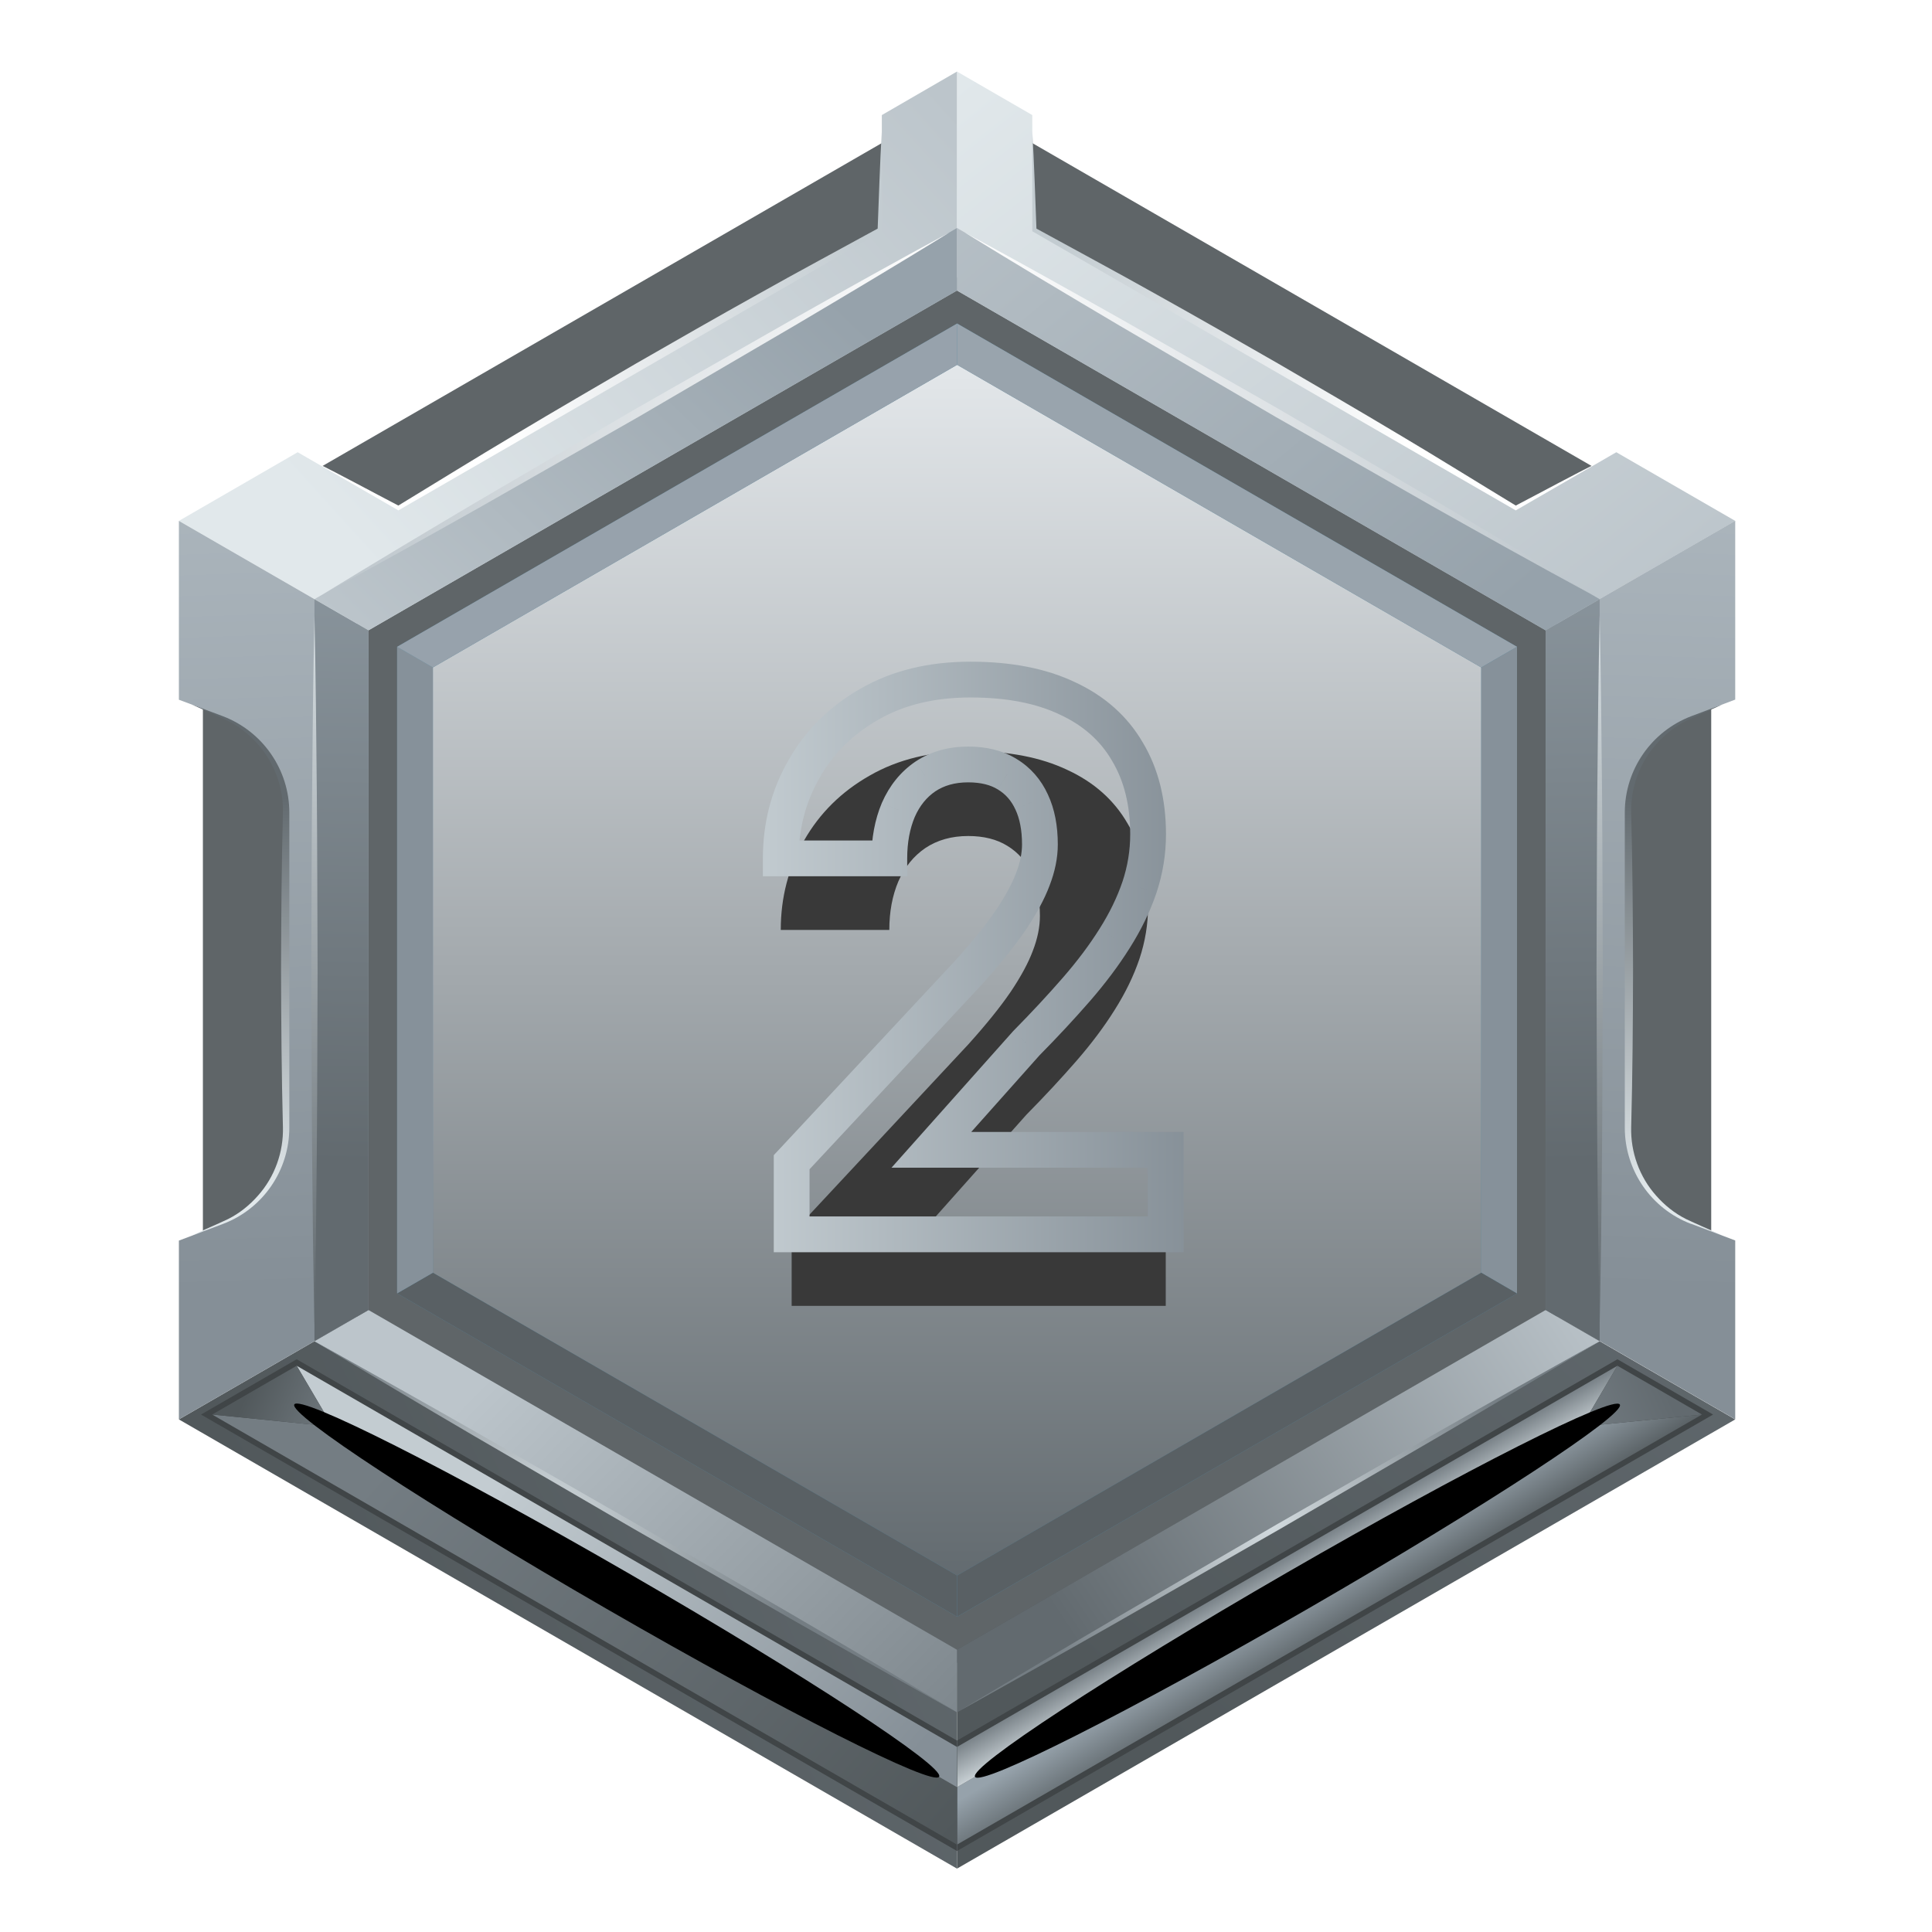 <svg width="108" height="108" viewBox="0 0 108 108" fill="none" xmlns="http://www.w3.org/2000/svg">
<path d="M87.038 73.593V34.871L53.497 15.507L19.962 34.871V73.593L53.497 92.957L87.038 73.593Z" fill="#5F6568"/>
<path d="M84.801 72.307V36.157L53.504 18.086L22.199 36.157V72.3L53.504 90.378L84.801 72.307Z" fill="#5888A0"/>
<path d="M82.802 71.146V37.311L53.504 20.393L24.198 37.311V71.146L53.504 88.071L82.802 71.146Z" fill="url(#paint0_linear_321_19868)"/>
<path d="M95.658 37.674H88.877V70.79H95.658V37.674Z" fill="#5F6568"/>
<path d="M90.184 26.748L55.733 6.859V14.269L83.766 30.453L90.184 26.748Z" fill="#5F6568"/>
<path d="M53.497 92.223V104.457L97 79.346L86.402 73.23L53.497 92.223Z" fill="url(#paint1_linear_321_19868)"/>
<path d="M96.252 39.394C95.588 39.702 94.903 39.988 94.253 40.296C93.61 40.618 93.05 41.079 92.582 41.603C91.645 42.659 91.149 44.057 91.184 45.427C91.261 48.356 91.282 51.292 91.289 54.222C91.282 57.151 91.261 60.087 91.184 63.016C91.149 64.393 91.638 65.784 92.582 66.84C93.043 67.364 93.61 67.826 94.253 68.147C94.903 68.455 95.588 68.741 96.252 69.049C95.546 68.832 94.847 68.63 94.148 68.371C93.449 68.098 92.806 67.672 92.253 67.154C91.708 66.623 91.268 65.973 90.953 65.274C90.645 64.568 90.485 63.792 90.464 63.016C90.387 60.087 90.373 57.151 90.359 54.222C90.366 51.292 90.387 48.356 90.464 45.427C90.485 44.651 90.653 43.875 90.953 43.169C91.268 42.463 91.708 41.82 92.253 41.289C92.806 40.764 93.449 40.345 94.148 40.072C94.847 39.807 95.546 39.611 96.252 39.394Z" fill="url(#paint2_linear_321_19868)"/>
<path d="M57.705 7.314C57.817 9.18 57.866 11.054 57.943 12.92L57.824 12.717C60.103 13.969 62.396 15.192 64.668 16.471C66.94 17.737 69.198 19.03 71.449 20.323C73.693 21.631 75.944 22.938 78.174 24.273C80.411 25.601 82.62 26.979 84.843 28.328H84.605C86.241 27.475 87.856 26.594 89.506 25.769C87.968 26.783 86.395 27.748 84.843 28.733L84.731 28.803L84.605 28.733C82.326 27.482 80.033 26.259 77.761 24.986C75.489 23.721 73.231 22.428 70.98 21.134C68.736 19.827 66.485 18.52 64.255 17.185C62.018 15.856 59.809 14.486 57.586 13.137L57.46 13.06V12.927C57.544 11.061 57.593 9.187 57.705 7.321V7.314Z" fill="url(#paint3_linear_321_19868)"/>
<path d="M53.497 95.719L89.429 74.977L86.402 73.23L53.497 92.223V95.719Z" fill="url(#paint4_linear_321_19868)"/>
<path d="M90.352 25.28L84.731 28.531L57.705 12.927V6.433L53.497 4V16.241L86.402 35.235L97 29.118L90.352 25.28Z" fill="url(#paint5_linear_321_19868)"/>
<path d="M94.539 68.42C92.302 67.574 90.827 65.428 90.827 63.037V45.42C90.827 43.029 92.309 40.89 94.539 40.037L97 39.108V29.111L86.402 35.228V73.222L97 79.339V69.343L94.539 68.413V68.42Z" fill="url(#paint6_linear_321_19868)"/>
<path d="M86.402 35.235V73.23L89.422 74.97V33.494L86.402 35.235Z" fill="url(#paint7_linear_321_19868)"/>
<path d="M53.497 12.745V16.241L86.402 35.235L89.422 33.494L53.497 12.745Z" fill="url(#paint8_linear_321_19868)"/>
<path d="M53.497 103.472L95.763 79.074L90.415 75.984L53.497 97.299V103.472Z" fill="#404547"/>
<path d="M88.415 79.745L53.497 99.906V103.115L95.141 79.074L88.415 79.745Z" fill="url(#paint9_linear_321_19868)"/>
<path d="M88.415 79.745L90.415 76.347L53.497 97.655V99.906L88.415 79.745Z" fill="url(#paint10_linear_321_19868)"/>
<path d="M88.415 79.745L95.14 79.074L92.358 77.466L90.415 76.347L88.415 79.745Z" fill="url(#paint11_linear_321_19868)"/>
<path style="mix-blend-mode:screen" d="M73.111 89.932C83.065 84.185 90.873 79.073 90.55 78.515C90.228 77.956 81.897 82.163 71.943 87.909C61.989 93.656 54.181 98.768 54.504 99.326C54.826 99.885 63.157 95.678 73.111 89.932Z" fill="url(#paint12_radial_321_19868)"/>
<path style="mix-blend-mode:color-dodge" d="M72.841 89.465C78.228 86.356 82.454 83.59 82.28 83.29C82.106 82.989 77.599 85.266 72.212 88.376C66.826 91.486 62.6 94.251 62.774 94.552C62.947 94.853 67.455 92.575 72.841 89.465Z" fill="url(#paint13_radial_321_19868)"/>
<path d="M53.497 95.719C56.461 93.943 59.432 92.174 62.417 90.427L71.379 85.212L80.376 80.059C83.382 78.347 86.395 76.655 89.415 74.977C86.451 76.753 83.48 78.522 80.495 80.269L71.533 85.484L62.536 90.636C59.53 92.349 56.517 94.041 53.497 95.719Z" fill="url(#paint14_radial_321_19868)"/>
<path d="M89.422 34.396C89.492 37.702 89.527 41.009 89.555 44.316C89.583 47.622 89.583 50.929 89.597 54.236C89.583 57.542 89.583 60.849 89.555 64.156L89.506 69.112C89.478 70.762 89.457 72.419 89.422 74.068C89.38 72.419 89.366 70.762 89.338 69.112L89.289 64.156C89.261 60.849 89.261 57.542 89.247 54.236C89.261 50.929 89.261 47.622 89.289 44.316C89.317 41.009 89.352 37.702 89.422 34.396Z" fill="url(#paint15_linear_321_19868)"/>
<path d="M88.877 33.179C85.913 31.578 82.977 29.936 80.047 28.286L71.281 23.288L62.564 18.191C59.669 16.479 56.775 14.752 53.916 12.99C56.88 14.591 59.816 16.234 62.745 17.884L71.512 22.882L80.222 27.978C83.116 29.691 86.011 31.418 88.877 33.179Z" fill="url(#paint16_linear_321_19868)"/>
<path d="M18.123 37.674H11.342V70.79H18.123V37.674Z" fill="#5F6568"/>
<path d="M16.816 26.748L51.266 6.859V14.269L23.233 30.453L16.816 26.748Z" fill="#5F6568"/>
<path d="M53.496 92.223V104.457L10 79.346L20.598 73.23L53.496 92.223Z" fill="url(#paint17_linear_321_19868)"/>
<path d="M10.748 39.394C11.412 39.702 12.097 39.988 12.747 40.296C13.391 40.618 13.95 41.079 14.418 41.603C15.355 42.659 15.851 44.057 15.816 45.427C15.739 48.356 15.719 51.292 15.711 54.222C15.719 57.151 15.739 60.087 15.816 63.016C15.851 64.393 15.362 65.784 14.418 66.84C13.957 67.364 13.391 67.826 12.747 68.147C12.097 68.455 11.412 68.741 10.748 69.049C11.454 68.832 12.153 68.63 12.852 68.371C13.551 68.098 14.194 67.672 14.747 67.154C15.292 66.623 15.732 65.973 16.047 65.274C16.355 64.568 16.515 63.792 16.536 63.016C16.613 60.087 16.627 57.151 16.641 54.222C16.634 51.292 16.613 48.356 16.536 45.427C16.515 44.651 16.348 43.875 16.047 43.169C15.732 42.463 15.292 41.82 14.747 41.289C14.194 40.764 13.551 40.345 12.852 40.072C12.153 39.807 11.454 39.611 10.748 39.394Z" fill="url(#paint18_linear_321_19868)"/>
<path d="M49.295 7.314C49.183 9.18 49.134 11.054 49.057 12.92L49.176 12.717C46.897 13.969 44.604 15.192 42.332 16.471C40.06 17.737 37.802 19.03 35.551 20.323C33.307 21.631 31.056 22.938 28.826 24.273C26.589 25.601 24.38 26.979 22.157 28.328H22.395C20.759 27.475 19.144 26.594 17.494 25.769C19.032 26.783 20.605 27.748 22.157 28.733L22.269 28.803L22.395 28.733C24.674 27.482 26.967 26.259 29.239 24.986C31.511 23.721 33.769 22.428 36.02 21.134C38.264 19.827 40.515 18.52 42.745 17.185C44.982 15.856 47.191 14.486 49.414 13.137L49.54 13.06V12.927C49.456 11.061 49.407 9.187 49.295 7.321V7.314Z" fill="url(#paint19_linear_321_19868)"/>
<path d="M53.497 95.719L17.571 74.977L20.598 73.23L53.497 92.223V95.719Z" fill="url(#paint20_linear_321_19868)"/>
<path d="M16.641 25.28L22.269 28.531L49.295 12.927V6.433L53.496 4V16.241L20.598 35.235L10 29.118L16.641 25.28Z" fill="url(#paint21_linear_321_19868)"/>
<path d="M12.461 68.42C14.698 67.574 16.173 65.428 16.173 63.037V45.42C16.173 43.029 14.691 40.89 12.461 40.037L10 39.115V29.118L20.598 35.235V73.23L10 79.346V69.35L12.461 68.42Z" fill="url(#paint22_linear_321_19868)"/>
<path d="M20.598 35.235V73.23L17.578 74.97V33.494L20.598 35.235Z" fill="url(#paint23_linear_321_19868)"/>
<path d="M53.497 12.745V16.241L20.598 35.235L17.578 33.494L53.497 12.745Z" fill="url(#paint24_linear_321_19868)"/>
<path d="M53.496 103.472L11.237 79.074L16.585 75.984L53.496 97.299V103.472Z" fill="#404547"/>
<path d="M18.585 79.745L53.497 99.906V103.115L11.86 79.074L18.585 79.745Z" fill="url(#paint25_linear_321_19868)"/>
<path d="M18.585 79.745L16.585 76.347L53.496 97.655V99.906L18.585 79.745Z" fill="url(#paint26_linear_321_19868)"/>
<path d="M18.585 79.745L11.86 79.074L14.642 77.466L16.585 76.347L18.585 79.745Z" fill="url(#paint27_linear_321_19868)"/>
<path style="mix-blend-mode:screen" d="M52.498 99.319C52.821 98.761 45.013 93.649 35.059 87.903C25.105 82.156 16.774 77.949 16.452 78.508C16.129 79.066 23.937 84.178 33.891 89.925C43.845 95.671 52.176 99.878 52.498 99.319Z" fill="url(#paint28_radial_321_19868)"/>
<path style="mix-blend-mode:color-dodge" d="M44.228 94.545C44.402 94.244 40.176 91.479 34.789 88.369C29.403 85.259 24.895 82.982 24.722 83.282C24.548 83.583 28.774 86.349 34.16 89.458C39.547 92.568 44.054 94.846 44.228 94.545Z" fill="url(#paint29_radial_321_19868)"/>
<path d="M53.497 95.719C50.533 93.943 47.562 92.174 44.576 90.427L35.614 85.212L26.617 80.059C23.611 78.347 20.598 76.655 17.578 74.977C20.542 76.753 23.513 78.522 26.498 80.269L35.461 85.484L44.458 90.636C47.464 92.349 50.477 94.041 53.497 95.719Z" fill="url(#paint30_radial_321_19868)"/>
<path d="M17.578 34.396C17.508 37.702 17.473 41.009 17.445 44.316C17.417 47.622 17.417 50.929 17.403 54.236C17.417 57.542 17.417 60.849 17.445 64.156L17.494 69.112C17.522 70.762 17.543 72.419 17.578 74.068C17.62 72.419 17.634 70.762 17.662 69.112L17.711 64.156C17.739 60.849 17.739 57.542 17.753 54.236C17.739 50.929 17.739 47.622 17.711 44.316C17.683 41.009 17.648 37.702 17.578 34.396Z" fill="url(#paint31_linear_321_19868)"/>
<path d="M18.123 33.179C21.087 31.578 24.023 29.936 26.953 28.286L35.719 23.288L44.437 18.191C47.331 16.479 50.225 14.752 53.084 12.99C50.12 14.591 47.184 16.234 44.255 17.884L35.488 22.882L26.778 27.978C23.884 29.691 20.989 31.418 18.123 33.179Z" fill="url(#paint32_linear_321_19868)"/>
<path d="M53.503 18.086V20.393L82.802 37.311L84.801 36.157L53.503 18.086Z" fill="#99A4AD"/>
<path d="M84.801 72.307L82.802 71.146V37.311L84.801 36.157V72.307Z" fill="#86919A"/>
<path d="M84.801 72.307L82.802 71.146L53.503 88.071V90.378L84.801 72.307Z" fill="#596064"/>
<path d="M53.504 88.071L24.198 71.146L22.199 72.3L53.504 90.378V88.071Z" fill="#596064"/>
<path d="M24.198 37.311L22.199 36.157V72.3L24.198 71.146V37.311Z" fill="#86919A"/>
<path d="M24.198 37.311L53.504 20.393V18.086L22.199 36.157L24.198 37.311Z" fill="#97A2AC"/>
<g filter="url(#filter0_i_321_19868)">
<path d="M65.166 64.276V69H44.254V64.969L54.143 54.366C55.137 53.26 55.921 52.287 56.495 51.447C57.069 50.593 57.481 49.831 57.733 49.159C57.999 48.473 58.132 47.822 58.132 47.206C58.132 46.282 57.978 45.491 57.67 44.834C57.362 44.162 56.908 43.644 56.306 43.28C55.718 42.916 54.99 42.734 54.122 42.734C53.198 42.734 52.4 42.958 51.728 43.406C51.071 43.854 50.567 44.477 50.217 45.274C49.881 46.072 49.713 46.975 49.713 47.983H43.645C43.645 46.163 44.079 44.498 44.947 42.986C45.815 41.46 47.039 40.249 48.621 39.353C50.203 38.444 52.078 37.989 54.248 37.989C56.39 37.989 58.195 38.339 59.665 39.039C61.149 39.724 62.269 40.718 63.024 42.02C63.794 43.308 64.179 44.847 64.179 46.639C64.179 47.647 64.018 48.634 63.696 49.6C63.374 50.551 62.912 51.503 62.31 52.455C61.723 53.393 61.009 54.345 60.169 55.31C59.329 56.276 58.398 57.277 57.377 58.313L52.065 64.276H65.166Z" fill="#393939"/>
</g>
<path d="M65.166 64.276H66.166V63.276H65.166V64.276ZM65.166 69V70H66.166V69H65.166ZM44.254 69H43.254V70H44.254V69ZM44.254 64.969L43.523 64.287L43.254 64.575V64.969H44.254ZM54.143 54.366L54.874 55.048L54.881 55.041L54.887 55.034L54.143 54.366ZM56.495 51.447L57.32 52.011L57.325 52.005L56.495 51.447ZM57.733 49.159L56.801 48.797L56.797 48.808L57.733 49.159ZM57.67 44.834L56.761 45.25L56.765 45.257L57.67 44.834ZM56.306 43.28L55.779 44.13L55.788 44.136L56.306 43.28ZM51.728 43.406L51.174 42.574L51.166 42.579L51.728 43.406ZM50.217 45.274L49.301 44.873L49.298 44.88L49.295 44.886L50.217 45.274ZM49.713 47.983V48.983H50.713V47.983H49.713ZM43.645 47.983H42.645V48.983H43.645V47.983ZM44.947 42.986L45.814 43.484L45.816 43.48L44.947 42.986ZM48.621 39.353L49.114 40.224L49.12 40.22L48.621 39.353ZM59.665 39.039L59.235 39.941L59.245 39.946L59.665 39.039ZM63.024 42.02L62.16 42.522L62.166 42.533L63.024 42.02ZM63.696 49.6L64.644 49.92L64.645 49.916L63.696 49.6ZM62.31 52.455L61.465 51.921L61.463 51.924L62.31 52.455ZM57.377 58.313L56.665 57.611L56.647 57.629L56.63 57.648L57.377 58.313ZM52.065 64.276L51.318 63.611L49.834 65.276H52.065V64.276ZM64.166 64.276V69H66.166V64.276H64.166ZM65.166 68H44.254V70H65.166V68ZM45.254 69V64.969H43.254V69H45.254ZM44.985 65.651L54.874 55.048L53.412 53.684L43.523 64.287L44.985 65.651ZM54.887 55.034C55.898 53.909 56.713 52.9 57.32 52.011L55.669 50.883C55.129 51.674 54.376 52.611 53.399 53.697L54.887 55.034ZM57.325 52.005C57.925 51.112 58.382 50.278 58.67 49.51L56.797 48.808C56.581 49.383 56.212 50.075 55.665 50.889L57.325 52.005ZM58.666 49.52C58.968 48.741 59.132 47.967 59.132 47.206H57.132C57.132 47.677 57.031 48.205 56.801 48.797L58.666 49.52ZM59.132 47.206C59.132 46.174 58.961 45.231 58.576 44.41L56.765 45.257C56.996 45.752 57.132 46.39 57.132 47.206H59.132ZM58.58 44.417C58.193 43.572 57.606 42.897 56.823 42.424L55.788 44.136C56.209 44.39 56.532 44.751 56.761 45.25L58.58 44.417ZM56.832 42.429C56.05 41.946 55.129 41.734 54.122 41.734V43.734C54.851 43.734 55.385 43.886 55.779 44.13L56.832 42.429ZM54.122 41.734C53.03 41.734 52.033 42.001 51.174 42.574L52.283 44.238C52.768 43.915 53.366 43.734 54.122 43.734V41.734ZM51.166 42.579C50.338 43.143 49.719 43.92 49.301 44.873L51.133 45.676C51.414 45.033 51.803 44.565 52.291 44.232L51.166 42.579ZM49.295 44.886C48.9 45.825 48.713 46.863 48.713 47.983H50.713C50.713 47.087 50.862 46.319 51.138 45.663L49.295 44.886ZM49.713 46.983H43.645V48.983H49.713V46.983ZM44.645 47.983C44.645 46.33 45.037 44.837 45.814 43.484L44.08 42.488C43.121 44.158 42.645 45.996 42.645 47.983H44.645ZM45.816 43.48C46.591 42.117 47.683 41.034 49.114 40.224L48.128 38.483C46.395 39.465 45.038 40.803 44.078 42.491L45.816 43.48ZM49.12 40.22C50.523 39.413 52.22 38.989 54.248 38.989V36.989C51.937 36.989 49.882 37.474 48.123 38.487L49.12 40.22ZM54.248 38.989C56.286 38.989 57.935 39.322 59.235 39.941L60.095 38.136C58.456 37.355 56.493 36.989 54.248 36.989V38.989ZM59.245 39.946C60.559 40.554 61.516 41.413 62.16 42.522L63.889 41.518C63.021 40.023 61.738 38.895 60.085 38.131L59.245 39.946ZM62.166 42.533C62.827 43.638 63.179 44.993 63.179 46.639H65.179C65.179 44.702 64.762 42.977 63.883 41.507L62.166 42.533ZM63.179 46.639C63.179 47.538 63.036 48.419 62.748 49.283L64.645 49.916C65.001 48.849 65.179 47.756 65.179 46.639H63.179ZM62.749 49.279C62.455 50.148 62.03 51.028 61.465 51.921L63.156 52.989C63.795 51.979 64.293 50.955 64.644 49.92L62.749 49.279ZM61.463 51.924C60.907 52.812 60.225 53.722 59.414 54.654L60.924 55.967C61.792 54.968 62.538 53.974 63.158 52.986L61.463 51.924ZM59.414 54.654C58.59 55.602 57.674 56.588 56.665 57.611L58.088 59.015C59.123 57.967 60.068 56.95 60.924 55.967L59.414 54.654ZM56.63 57.648L51.318 63.611L52.811 64.941L58.123 58.978L56.63 57.648ZM52.065 65.276H65.166V63.276H52.065V65.276Z" fill="url(#paint33_linear_321_19868)"/>
<defs>
<filter id="filter0_i_321_19868" x="43.645" y="37.989" width="21.521" height="35.011" filterUnits="userSpaceOnUse" color-interpolation-filters="sRGB">
<feFlood flood-opacity="0" result="BackgroundImageFix"/>
<feBlend mode="normal" in="SourceGraphic" in2="BackgroundImageFix" result="shape"/>
<feColorMatrix in="SourceAlpha" type="matrix" values="0 0 0 0 0 0 0 0 0 0 0 0 0 0 0 0 0 0 127 0" result="hardAlpha"/>
<feOffset dy="4"/>
<feGaussianBlur stdDeviation="2"/>
<feComposite in2="hardAlpha" operator="arithmetic" k2="-1" k3="1"/>
<feColorMatrix type="matrix" values="0 0 0 0 0 0 0 0 0 0 0 0 0 0 0 0 0 0 0.25 0"/>
<feBlend mode="normal" in2="shape" result="effect1_innerShadow_321_19868"/>
</filter>
<linearGradient id="paint0_linear_321_19868" x1="53.5" y1="20.393" x2="53.5" y2="88.071" gradientUnits="userSpaceOnUse">
<stop stop-color="#E3E7EA"/>
<stop offset="1" stop-color="#636B70"/>
</linearGradient>
<linearGradient id="paint1_linear_321_19868" x1="95.203" y1="64.037" x2="64.815" y2="97.159" gradientUnits="userSpaceOnUse">
<stop stop-color="#626A6F"/>
<stop offset="1" stop-color="#51585B"/>
</linearGradient>
<linearGradient id="paint2_linear_321_19868" x1="93.309" y1="66.595" x2="93.309" y2="44.567" gradientUnits="userSpaceOnUse">
<stop stop-color="#E1E8EB"/>
<stop offset="1" stop-color="#626A6F"/>
</linearGradient>
<linearGradient id="paint3_linear_321_19868" x1="80.348" y1="24.008" x2="60.816" y2="10.921" gradientUnits="userSpaceOnUse">
<stop offset="0.04" stop-color="white"/>
<stop offset="1" stop-color="#C3CCD1"/>
</linearGradient>
<linearGradient id="paint4_linear_321_19868" x1="89.184" y1="71.95" x2="59.781" y2="91.28" gradientUnits="userSpaceOnUse">
<stop stop-color="#BCC5CB"/>
<stop offset="1" stop-color="#626A6F"/>
</linearGradient>
<linearGradient id="paint5_linear_321_19868" x1="58.083" y1="0.952" x2="87.388" y2="38.038" gradientUnits="userSpaceOnUse">
<stop stop-color="#E1E8EB"/>
<stop offset="1" stop-color="#BCC5CB"/>
</linearGradient>
<linearGradient id="paint6_linear_321_19868" x1="93.064" y1="17.513" x2="91.191" y2="72.062" gradientUnits="userSpaceOnUse">
<stop stop-color="#B4BEC5"/>
<stop offset="1" stop-color="#858F97"/>
</linearGradient>
<linearGradient id="paint7_linear_321_19868" x1="87.381" y1="21.673" x2="88.108" y2="65.001" gradientUnits="userSpaceOnUse">
<stop stop-color="#96A2AB"/>
<stop offset="1" stop-color="#626A6F"/>
</linearGradient>
<linearGradient id="paint8_linear_321_19868" x1="52.895" y1="2.609" x2="81.103" y2="36.43" gradientUnits="userSpaceOnUse">
<stop stop-color="#BCC5CB"/>
<stop offset="1" stop-color="#96A2AB"/>
</linearGradient>
<linearGradient id="paint9_linear_321_19868" x1="72.945" y1="88.84" x2="74.895" y2="92.035" gradientUnits="userSpaceOnUse">
<stop stop-color="#96A2AB"/>
<stop offset="1" stop-color="#51585B"/>
</linearGradient>
<linearGradient id="paint10_linear_321_19868" x1="72.602" y1="89.245" x2="71.407" y2="87.169" gradientUnits="userSpaceOnUse">
<stop stop-color="#D2DADE"/>
<stop offset="1" stop-color="#747D83"/>
</linearGradient>
<linearGradient id="paint11_linear_321_19868" x1="87.884" y1="79.913" x2="93.064" y2="77.578" gradientUnits="userSpaceOnUse">
<stop stop-color="#747D83"/>
<stop offset="1" stop-color="#626A6F"/>
</linearGradient>
<radialGradient id="paint12_radial_321_19868" cx="0" cy="0" r="1" gradientUnits="userSpaceOnUse" gradientTransform="translate(46.156 43.942) rotate(-120) scale(1.12 20.793)">
<stop stop-color="#747D83"/>
<stop offset="0.89"/>
</radialGradient>
<radialGradient id="paint13_radial_321_19868" cx="0" cy="0" r="1" gradientUnits="userSpaceOnUse" gradientTransform="translate(46.156 43.942) rotate(-120) scale(0.606 11.251)">
<stop stop-color="#ADD5E5"/>
<stop offset="0.09" stop-color="#90B2BF"/>
<stop offset="0.25" stop-color="#657C86"/>
<stop offset="0.4" stop-color="#415056"/>
<stop offset="0.55" stop-color="#242D30"/>
<stop offset="0.68" stop-color="#101415"/>
<stop offset="0.8" stop-color="#040505"/>
<stop offset="0.89"/>
</radialGradient>
<radialGradient id="paint14_radial_321_19868" cx="0" cy="0" r="1" gradientUnits="userSpaceOnUse" gradientTransform="translate(71.032 85.172) scale(14.64 14.64)">
<stop stop-color="#D2DADE"/>
<stop offset="1" stop-color="#747D83"/>
</radialGradient>
<linearGradient id="paint15_linear_321_19868" x1="89.268" y1="35.878" x2="89.583" y2="73.516" gradientUnits="userSpaceOnUse">
<stop stop-color="#D2DADE"/>
<stop offset="1" stop-color="#626A6F"/>
</linearGradient>
<linearGradient id="paint16_linear_321_19868" x1="53.916" y1="23.078" x2="88.877" y2="23.078" gradientUnits="userSpaceOnUse">
<stop stop-color="white"/>
<stop offset="1" stop-color="#BCC5CB"/>
</linearGradient>
<linearGradient id="paint17_linear_321_19868" x1="57.845" y1="78.997" x2="19.815" y2="96.998" gradientUnits="userSpaceOnUse">
<stop stop-color="#626A6F"/>
<stop offset="1" stop-color="#51585B"/>
</linearGradient>
<linearGradient id="paint18_linear_321_19868" x1="13.698" y1="66.595" x2="13.698" y2="44.567" gradientUnits="userSpaceOnUse">
<stop stop-color="#E1E8EB"/>
<stop offset="1" stop-color="#626A6F"/>
</linearGradient>
<linearGradient id="paint19_linear_321_19868" x1="26.652" y1="24.008" x2="46.184" y2="10.921" gradientUnits="userSpaceOnUse">
<stop offset="0.04" stop-color="white"/>
<stop offset="1" stop-color="#C3CCD1"/>
</linearGradient>
<linearGradient id="paint20_linear_321_19868" x1="28.001" y1="76.215" x2="54.65" y2="102.318" gradientUnits="userSpaceOnUse">
<stop stop-color="#BCC5CB"/>
<stop offset="1" stop-color="#747D83"/>
</linearGradient>
<linearGradient id="paint21_linear_321_19868" x1="21.248" y1="32.222" x2="51.896" y2="4.378" gradientUnits="userSpaceOnUse">
<stop stop-color="#E1E8EB"/>
<stop offset="1" stop-color="#BCC5CB"/>
</linearGradient>
<linearGradient id="paint22_linear_321_19868" x1="13.936" y1="17.513" x2="15.809" y2="72.062" gradientUnits="userSpaceOnUse">
<stop stop-color="#B4BEC5"/>
<stop offset="1" stop-color="#858F97"/>
</linearGradient>
<linearGradient id="paint23_linear_321_19868" x1="19.619" y1="21.673" x2="18.892" y2="65.001" gradientUnits="userSpaceOnUse">
<stop stop-color="#96A2AB"/>
<stop offset="1" stop-color="#626A6F"/>
</linearGradient>
<linearGradient id="paint24_linear_321_19868" x1="22.625" y1="38.373" x2="44.968" y2="14.996" gradientUnits="userSpaceOnUse">
<stop stop-color="#BCC5CB"/>
<stop offset="1" stop-color="#96A2AB"/>
</linearGradient>
<linearGradient id="paint25_linear_321_19868" x1="22.702" y1="80.556" x2="50.651" y2="105.59" gradientUnits="userSpaceOnUse">
<stop stop-color="#747D83"/>
<stop offset="1" stop-color="#51585B"/>
</linearGradient>
<linearGradient id="paint26_linear_321_19868" x1="28.609" y1="82.038" x2="49.029" y2="100.347" gradientUnits="userSpaceOnUse">
<stop stop-color="#C3CCD1"/>
<stop offset="1" stop-color="#858F97"/>
</linearGradient>
<linearGradient id="paint27_linear_321_19868" x1="19.116" y1="79.913" x2="13.936" y2="77.578" gradientUnits="userSpaceOnUse">
<stop stop-color="#747D83"/>
<stop offset="1" stop-color="#51585B"/>
</linearGradient>
<radialGradient id="paint28_radial_321_19868" cx="0" cy="0" r="1" gradientUnits="userSpaceOnUse" gradientTransform="translate(28.314 94.472) rotate(-60) scale(1.12 20.793)">
<stop stop-color="#747D83"/>
<stop offset="0.89"/>
</radialGradient>
<radialGradient id="paint29_radial_321_19868" cx="0" cy="0" r="1" gradientUnits="userSpaceOnUse" gradientTransform="translate(28.314 94.472) rotate(-60) scale(0.605 11.242)">
<stop stop-color="#ADD5E5"/>
<stop offset="0.09" stop-color="#90B2BF"/>
<stop offset="0.25" stop-color="#657C86"/>
<stop offset="0.4" stop-color="#415056"/>
<stop offset="0.55" stop-color="#242D30"/>
<stop offset="0.68" stop-color="#101415"/>
<stop offset="0.8" stop-color="#040505"/>
<stop offset="0.89"/>
</radialGradient>
<radialGradient id="paint30_radial_321_19868" cx="0" cy="0" r="1" gradientUnits="userSpaceOnUse" gradientTransform="translate(30.419 85.172) rotate(180) scale(14.64 14.64)">
<stop stop-color="#D2DADE"/>
<stop offset="1" stop-color="#747D83"/>
</radialGradient>
<linearGradient id="paint31_linear_321_19868" x1="17.732" y1="35.878" x2="17.417" y2="73.516" gradientUnits="userSpaceOnUse">
<stop stop-color="#D2DADE"/>
<stop offset="1" stop-color="#626A6F"/>
</linearGradient>
<linearGradient id="paint32_linear_321_19868" x1="53.084" y1="23.078" x2="18.123" y2="23.078" gradientUnits="userSpaceOnUse">
<stop stop-color="white"/>
<stop offset="1" stop-color="#BCC5CB"/>
</linearGradient>
<linearGradient id="paint33_linear_321_19868" x1="42" y1="53.994" x2="67.017" y2="53.994" gradientUnits="userSpaceOnUse">
<stop stop-color="#C3CCD1"/>
<stop offset="1" stop-color="#858F97"/>
</linearGradient>
</defs>
</svg>
